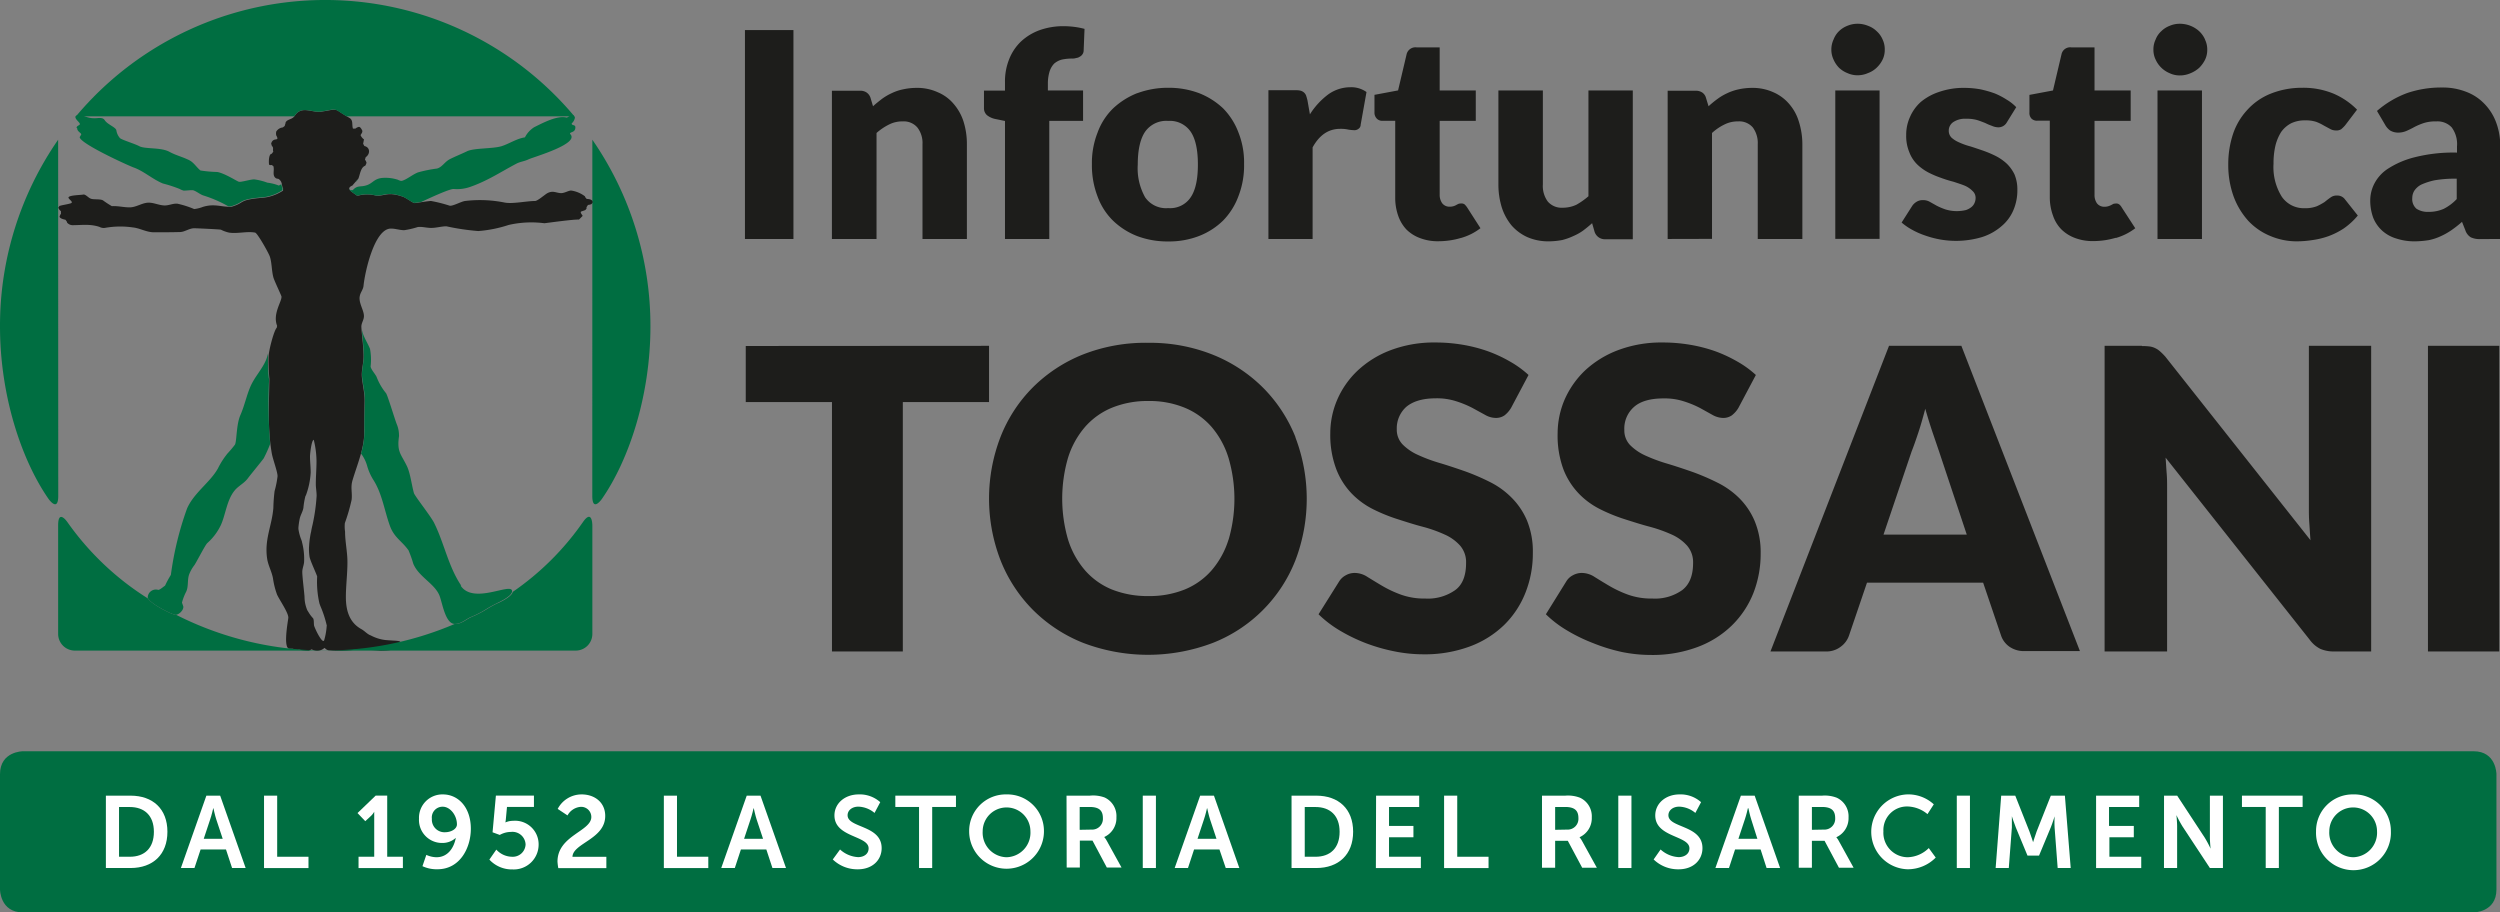 <svg xmlns="http://www.w3.org/2000/svg" viewBox="0 0 463.96 169.33"><rect x="0" y="0" width="463.96" height="169.33" fill="#808080" stroke="none"/><defs><style>.cls-1{fill:#1d1d1b;}.cls-2{fill:#006e41;}.cls-3{fill:#fff;}</style></defs><g id="Livello_2" data-name="Livello 2"><g id="Livello_1-2" data-name="Livello 1"><path class="cls-1" d="M448.46,38.74a2.36,2.36,0,0,1-.78-2,2.56,2.56,0,0,1,.37-1.33,3.38,3.38,0,0,1,1.28-1.14,12,12,0,0,1,2.54-.82,22.66,22.66,0,0,1,4.06-.29v3.78a8.69,8.69,0,0,1-2.44,1.83,6.88,6.88,0,0,1-2.78.55,3.82,3.82,0,0,1-2.25-.58M464,44.35V27.1a12.1,12.1,0,0,0-.75-4.36,9.79,9.79,0,0,0-2.15-3.44,9.08,9.08,0,0,0-3.39-2.25,11.91,11.91,0,0,0-4.5-.81,19.59,19.59,0,0,0-6.54,1.05,18.1,18.1,0,0,0-5.54,3.3l1.5,2.55a3.24,3.24,0,0,0,.93,1.07,2.87,2.87,0,0,0,1.45.4,3.87,3.87,0,0,0,1.65-.34,15.79,15.79,0,0,0,1.43-.71,12.31,12.31,0,0,1,1.68-.71,7.12,7.12,0,0,1,2.38-.32,3.61,3.61,0,0,1,2.83,1.09,5.19,5.19,0,0,1,1,3.55v1.15a29.21,29.21,0,0,0-7.84.86,16.4,16.4,0,0,0-4.94,2.11,7.26,7.26,0,0,0-2.58,2.83,6.85,6.85,0,0,0-.74,3,9.21,9.21,0,0,0,.56,3.31,6.53,6.53,0,0,0,1.69,2.41,6.83,6.83,0,0,0,2.6,1.43,10.92,10.92,0,0,0,3.43.52,17.86,17.86,0,0,0,2.57-.22,9.6,9.6,0,0,0,2.18-.71,12.21,12.21,0,0,0,2-1.12,19.87,19.87,0,0,0,2-1.57l.61,1.54a2.46,2.46,0,0,0,1,1.32,3.76,3.76,0,0,0,1.77.34Zm-26.57-24a13.7,13.7,0,0,0-4.43-3,14.64,14.64,0,0,0-5.7-1.06,15.61,15.61,0,0,0-5.94,1.11,11.73,11.73,0,0,0-4.3,3,12.3,12.3,0,0,0-2.64,4.45,17.71,17.71,0,0,0-.89,5.57,17.22,17.22,0,0,0,1,6.06A14,14,0,0,0,417.26,41a11.71,11.71,0,0,0,4.06,2.79,12.62,12.62,0,0,0,4.83,1,19.23,19.23,0,0,0,2.89-.22,15.23,15.23,0,0,0,3-.71,13.84,13.84,0,0,0,2.86-1.42A12.94,12.94,0,0,0,437.57,40l-2.38-3a1.74,1.74,0,0,0-1.48-.71,1.88,1.88,0,0,0-1.24.39c-.32.22-.68.5-1.06.81a11.07,11.07,0,0,1-1.43.78,5.92,5.92,0,0,1-2.28.37,4.94,4.94,0,0,1-4.24-2.14,10.34,10.34,0,0,1-1.53-6.1,14.45,14.45,0,0,1,.35-3.36,8.66,8.66,0,0,1,1.07-2.55,5.23,5.23,0,0,1,1.83-1.6,5.7,5.7,0,0,1,2.6-.55,6.16,6.16,0,0,1,2.06.27,9.1,9.1,0,0,1,1.43.69l1.11.6a2.16,2.16,0,0,0,1.11.31,1.64,1.64,0,0,0,1-.23,6.8,6.8,0,0,0,.72-.71ZM409.22,7.33a4.67,4.67,0,0,0-1.09-1.54,5.23,5.23,0,0,0-1.61-1,5.29,5.29,0,0,0-2-.38,4.69,4.69,0,0,0-1.86.38,4.5,4.5,0,0,0-1.56,1,4,4,0,0,0-1.05,1.54,4.21,4.21,0,0,0-.41,1.9,4.12,4.12,0,0,0,.41,1.83,4.94,4.94,0,0,0,2.61,2.53,4.39,4.39,0,0,0,1.86.41,4.94,4.94,0,0,0,2-.41,5.39,5.39,0,0,0,1.61-1,5.64,5.64,0,0,0,1.09-1.5,4.12,4.12,0,0,0,.41-1.83,4.21,4.21,0,0,0-.41-1.9m-8.82,37h8.25V16.79H400.4Zm-7.74-.19a10.85,10.85,0,0,0,3.61-1.81l-2.52-3.88a1.92,1.92,0,0,0-.46-.55.89.89,0,0,0-.6-.16,2.81,2.81,0,0,0-.45.05l-.43.23a3,3,0,0,1-.54.22,2.39,2.39,0,0,1-.75.1,1.68,1.68,0,0,1-1.36-.64,2.65,2.65,0,0,1-.45-1.57V22.43h6.71V16.79h-6.71v-8h-4.32A1.64,1.64,0,0,0,382.6,10L381,16.79l-4.37.82v3.22A1.55,1.55,0,0,0,377,22a1.44,1.44,0,0,0,1.08.4h2.33V36.69A9.74,9.74,0,0,0,381,40a6.69,6.69,0,0,0,1.54,2.55,7.11,7.11,0,0,0,2.51,1.6,9.21,9.21,0,0,0,3.5.59,14.54,14.54,0,0,0,4.1-.61M374.18,19.89a8.33,8.33,0,0,0-1.79-1.41,13.9,13.9,0,0,0-2.21-1.15,20.19,20.19,0,0,0-2.63-.75,16.85,16.85,0,0,0-2.88-.27,13.87,13.87,0,0,0-4.78.74,10.38,10.38,0,0,0-3.43,1.88,8,8,0,0,0-2,2.79,7.87,7.87,0,0,0-.7,3.33,7.76,7.76,0,0,0,.58,3.2,6.27,6.27,0,0,0,1.46,2.26A9,9,0,0,0,357.86,32a17.26,17.26,0,0,0,2.34,1,23.16,23.16,0,0,0,2.34.73c.78.26,1.48.48,2.07.72a4.59,4.59,0,0,1,1.47,1,1.69,1.69,0,0,1,.56,1.31,2.26,2.26,0,0,1-.19.89,1.94,1.94,0,0,1-.6.79,3.35,3.35,0,0,1-1,.54,7.48,7.48,0,0,1-1.63.2,7.11,7.11,0,0,1-2.25-.34,12.36,12.36,0,0,1-1.56-.67l-1.23-.69a2.46,2.46,0,0,0-1.31-.34,2.1,2.1,0,0,0-1.23.34,2.47,2.47,0,0,0-.82.82l-1.91,3a11.37,11.37,0,0,0,1.91,1.32,14.29,14.29,0,0,0,2.44,1.08,17.91,17.91,0,0,0,2.73.73,16.9,16.9,0,0,0,7.8-.42,10.24,10.24,0,0,0,3.62-2,7.85,7.85,0,0,0,2.24-3,9.32,9.32,0,0,0,.74-3.77,7.17,7.17,0,0,0-.54-2.89,7.05,7.05,0,0,0-1.45-2,9.07,9.07,0,0,0-2-1.39,20.49,20.49,0,0,0-2.36-1c-.82-.28-1.58-.54-2.33-.78a12.51,12.51,0,0,1-2.05-.72,5.21,5.21,0,0,1-1.45-.88,1.76,1.76,0,0,1-.55-1.29,1.9,1.9,0,0,1,.85-1.64,3.93,3.93,0,0,1,2.38-.61,7,7,0,0,1,2,.23c.57.17,1.06.38,1.52.55a10,10,0,0,0,1.27.54,3,3,0,0,0,1.17.27,1.79,1.79,0,0,0,1.58-.91ZM349.38,7.33a4.3,4.3,0,0,0-1.1-1.54,4.43,4.43,0,0,0-1.61-1,5,5,0,0,0-1.95-.38,4.82,4.82,0,0,0-1.88.38,4.69,4.69,0,0,0-1.56,1,4.3,4.3,0,0,0-1,1.54,4.34,4.34,0,0,0-.41,1.9,4.26,4.26,0,0,0,.41,1.83,5.09,5.09,0,0,0,1,1.5,4.82,4.82,0,0,0,1.56,1,4.51,4.51,0,0,0,1.88.41,4.67,4.67,0,0,0,1.95-.41,4.54,4.54,0,0,0,1.61-1,5.09,5.09,0,0,0,1.1-1.5,4.11,4.11,0,0,0,.4-1.83,4.2,4.2,0,0,0-.4-1.9m-8.78,37h8.22V16.79H340.6Zm-22.88,0V24.68A9.49,9.49,0,0,1,320,23.12a5.42,5.42,0,0,1,2.57-.59,3.31,3.31,0,0,1,2.73,1.13,4.86,4.86,0,0,1,.91,3.13V44.35h8.28V26.79a14,14,0,0,0-.64-4.19,8.88,8.88,0,0,0-1.8-3.3,8.1,8.1,0,0,0-2.92-2.17,9.33,9.33,0,0,0-4-.82,11.75,11.75,0,0,0-2.47.27,9.61,9.61,0,0,0-2.1.71,10.1,10.1,0,0,0-1.82,1.07,18.5,18.5,0,0,0-1.66,1.36l-.48-1.57a1.73,1.73,0,0,0-.72-1,2.21,2.21,0,0,0-1.29-.31h-5.1V44.35ZM278.08,16.79V34.23a14.33,14.33,0,0,0,.62,4.24,10.15,10.15,0,0,0,1.8,3.34A8.6,8.6,0,0,0,283.44,44a9.71,9.71,0,0,0,4,.79,14.25,14.25,0,0,0,2.46-.24A11,11,0,0,0,292,43.8a9.31,9.31,0,0,0,1.79-1c.58-.44,1.13-.88,1.68-1.38l.46,1.6a2,2,0,0,0,2,1.38h5.09V16.79h-8.23V36.42A13.36,13.36,0,0,1,292.55,38a6,6,0,0,1-2.56.55,3.38,3.38,0,0,1-2.74-1.14,4.85,4.85,0,0,1-.92-3.17V16.79Zm-6.93,27.37a10.62,10.62,0,0,0,3.6-1.81l-2.49-3.88a3.29,3.29,0,0,0-.47-.55,1,1,0,0,0-.61-.16,2.56,2.56,0,0,0-.45.05,4,4,0,0,0-.46.23,2.44,2.44,0,0,1-.51.22,2.48,2.48,0,0,1-.75.1,1.68,1.68,0,0,1-1.36-.64,2.66,2.66,0,0,1-.47-1.57V22.43h6.7V16.79h-6.7v-8h-4.3A1.69,1.69,0,0,0,261.06,10l-1.6,6.78-4.38.82v3.22a1.59,1.59,0,0,0,.44,1.2,1.4,1.4,0,0,0,1.09.4h2.32V36.69a10,10,0,0,0,.55,3.34A7.11,7.11,0,0,0,261,42.58a7,7,0,0,0,2.52,1.6,9.15,9.15,0,0,0,3.47.59,14.58,14.58,0,0,0,4.13-.61m-27.52.19v-17c1.25-2.27,2.93-3.44,5.11-3.44a6.55,6.55,0,0,1,1.56.15,9,9,0,0,0,1,.1,1.21,1.21,0,0,0,.84-.25.93.93,0,0,0,.41-.78l1.08-6.05a4.85,4.85,0,0,0-3-.89,7.08,7.08,0,0,0-4.1,1.33,13.73,13.73,0,0,0-3.4,3.7l-.45-2.57c-.08-.34-.17-.65-.25-.89a1.45,1.45,0,0,0-.42-.61,1.66,1.66,0,0,0-.69-.34,4.5,4.5,0,0,0-1-.07H235.4V44.35Zm-31.08-7.73a11,11,0,0,1-1.37-6.08c0-2.73.47-4.78,1.37-6.1a4.8,4.8,0,0,1,4.28-2,4.67,4.67,0,0,1,4.17,2c.9,1.32,1.34,3.37,1.34,6.1s-.44,4.76-1.34,6.08a4.57,4.57,0,0,1-4.17,2,4.7,4.7,0,0,1-4.28-2m-1.48-19.33a14.13,14.13,0,0,0-4.47,2.83,12,12,0,0,0-2.88,4.49,15.37,15.37,0,0,0-1.05,5.85,16.06,16.06,0,0,0,1.05,6,12,12,0,0,0,2.88,4.5,13.51,13.51,0,0,0,4.47,2.85,15.93,15.93,0,0,0,5.76,1,15.51,15.51,0,0,0,5.69-1A13.21,13.21,0,0,0,227,40.92a12.83,12.83,0,0,0,2.83-4.5,15.67,15.67,0,0,0,1.05-6,15,15,0,0,0-1.05-5.85A12.79,12.79,0,0,0,227,20.12a13.8,13.8,0,0,0-4.47-2.83,15.94,15.94,0,0,0-5.69-1,16.37,16.37,0,0,0-5.76,1M194.73,44.35V22.43H201V16.79h-6.53V15.53a7.62,7.62,0,0,1,.32-2.28,3.78,3.78,0,0,1,.84-1.44,3.62,3.62,0,0,1,1.43-.75,8.83,8.83,0,0,1,2-.19,2.35,2.35,0,0,0,.68-.11,1.44,1.44,0,0,0,.67-.25,1.33,1.33,0,0,0,.48-.44,1.22,1.22,0,0,0,.22-.71l.16-4A14.06,14.06,0,0,0,199.47,5a16.3,16.3,0,0,0-1.89-.14,13.16,13.16,0,0,0-4.65.74,10.18,10.18,0,0,0-3.47,2.12A9.2,9.2,0,0,0,187.28,11a11,11,0,0,0-.77,4.28v1.53h-3.9v3.26a1.67,1.67,0,0,0,.59,1.33,3.65,3.65,0,0,0,1.5.68l1.81.37V44.35Zm-32.06,0V24.68a10.27,10.27,0,0,1,2.3-1.56,5.38,5.38,0,0,1,2.58-.59,3.31,3.31,0,0,1,2.7,1.13,4.7,4.7,0,0,1,.95,3.13V44.35h8.24V26.79a14,14,0,0,0-.61-4.19A9.34,9.34,0,0,0,177,19.3a7.76,7.76,0,0,0-2.94-2.17,9.18,9.18,0,0,0-4-.82,11.65,11.65,0,0,0-2.46.27,9,9,0,0,0-2.11.71,10.1,10.1,0,0,0-1.82,1.07c-.57.44-1.12.87-1.65,1.36l-.47-1.57a1.9,1.9,0,0,0-.75-1,2.11,2.11,0,0,0-1.26-.31h-5.15V44.35ZM147.25,5.58h-9V44.35h9Z"/><path class="cls-2" d="M4.26,139.42S0,139.42,0,143.68v21.39s0,4.26,4.26,4.26H459.05s4.25,0,4.25-4.26V143.68s0-4.26-4.25-4.26Z"/><path class="cls-1" d="M463.83,64.18H450.59V120.9h13.24Zm-66.32,0h-6.93V120.9h11.6V90.5c0-.84,0-1.73-.08-2.67s-.12-1.91-.2-2.9l26.74,33.79a5.52,5.52,0,0,0,2,1.71,6.31,6.31,0,0,0,2.57.47h6.84V64.18H428.49v30c0,.9,0,1.87.08,2.9s.12,2.07.22,3.17L401.86,66.2a11.72,11.72,0,0,0-1-1,3.58,3.58,0,0,0-.91-.6,3.32,3.32,0,0,0-1-.3,11.6,11.6,0,0,0-1.44-.08M354.77,83.77c.4-1,.8-2.16,1.25-3.51s.86-2.82,1.28-4.4c.44,1.55.89,3,1.34,4.34l1.19,3.49L365,99.21H349.55ZM364,64.18H350.57l-22,56.72h10.27a4.33,4.33,0,0,0,2.77-.88,4.29,4.29,0,0,0,1.51-2l3.36-9.88h21.56l3.35,9.88a4.13,4.13,0,0,0,1.53,2,4.69,4.69,0,0,0,2.83.81H386Zm-38.14,5.41a18.48,18.48,0,0,0-3.45-2.5,26,26,0,0,0-4.13-1.92,28.13,28.13,0,0,0-4.7-1.2,30.37,30.37,0,0,0-5.08-.41A22.72,22.72,0,0,0,300.24,65a18.61,18.61,0,0,0-6.12,3.79,16.79,16.79,0,0,0-3.77,5.41,16,16,0,0,0-1.28,6.24,18.06,18.06,0,0,0,1.08,6.67A13.58,13.58,0,0,0,293,91.6a14.49,14.49,0,0,0,4,2.92,31.35,31.35,0,0,0,4.63,1.87c1.59.51,3.13,1,4.63,1.39a26.54,26.54,0,0,1,4,1.43,8.43,8.43,0,0,1,2.86,2.08,4.69,4.69,0,0,1,1.09,3.21q0,3.44-2,5a8.72,8.72,0,0,1-5.56,1.58,12.82,12.82,0,0,1-4.6-.75,21.61,21.61,0,0,1-3.44-1.63c-1-.59-1.9-1.14-2.68-1.63a4.4,4.4,0,0,0-2.35-.74,3.39,3.39,0,0,0-1.68.43,3.06,3.06,0,0,0-1.21,1.12L286.89,114a20.52,20.52,0,0,0,3.93,3,30.87,30.87,0,0,0,4.83,2.35A32.69,32.69,0,0,0,301,121a27,27,0,0,0,5.39.55,23.84,23.84,0,0,0,8.61-1.46,18.18,18.18,0,0,0,6.39-4,17.37,17.37,0,0,0,4-6,19.93,19.93,0,0,0,1.36-7.36,15.07,15.07,0,0,0-1.1-6,13.27,13.27,0,0,0-2.85-4.26,15.4,15.4,0,0,0-4.05-2.89,42.82,42.82,0,0,0-4.65-2c-1.58-.55-3.14-1.07-4.64-1.52a30.31,30.31,0,0,1-4.06-1.5,9.57,9.57,0,0,1-2.86-1.94,3.92,3.92,0,0,1-1.09-2.84,5.34,5.34,0,0,1,1.81-4.27q1.8-1.58,5.51-1.57a11.48,11.48,0,0,1,3.81.57,18.3,18.3,0,0,1,3,1.25L317.81,77a4.15,4.15,0,0,0,1.93.56,2.75,2.75,0,0,0,1.65-.47,4.89,4.89,0,0,0,1.23-1.39Zm-42.19,0a18.48,18.48,0,0,0-3.45-2.5,25.32,25.32,0,0,0-4.14-1.92,27.76,27.76,0,0,0-4.69-1.2,30.32,30.32,0,0,0-5.09-.41A22.7,22.7,0,0,0,258.05,65a18.46,18.46,0,0,0-6.11,3.79,16.36,16.36,0,0,0-3.78,5.41,15.84,15.84,0,0,0-1.28,6.24A17.84,17.84,0,0,0,248,87.09a13.56,13.56,0,0,0,2.86,4.51,14.59,14.59,0,0,0,4,2.92,31.47,31.47,0,0,0,4.64,1.87c1.58.51,3.12,1,4.63,1.39a25.65,25.65,0,0,1,4,1.43,8.38,8.38,0,0,1,2.87,2.08,4.69,4.69,0,0,1,1.08,3.21c0,2.29-.64,4-2,5a8.77,8.77,0,0,1-5.57,1.58,12.73,12.73,0,0,1-4.59-.75,20.93,20.93,0,0,1-3.45-1.63c-1-.59-1.89-1.14-2.69-1.63a4.32,4.32,0,0,0-2.35-.74,3.33,3.33,0,0,0-1.67.43,3.23,3.23,0,0,0-1.22,1.12L244.7,114a21.08,21.08,0,0,0,3.92,3,31.76,31.76,0,0,0,4.83,2.35,33.1,33.1,0,0,0,5.32,1.53,27.14,27.14,0,0,0,5.38.55,24,24,0,0,0,8.63-1.46,18.22,18.22,0,0,0,6.38-4,17.2,17.2,0,0,0,3.95-6,19.73,19.73,0,0,0,1.36-7.36,15.08,15.08,0,0,0-1.08-6,13.31,13.31,0,0,0-2.87-4.26,15.08,15.08,0,0,0-4-2.89,41.21,41.21,0,0,0-4.65-2c-1.58-.55-3.13-1.07-4.64-1.52a29.64,29.64,0,0,1-4.05-1.5,9.44,9.44,0,0,1-2.86-1.94,3.93,3.93,0,0,1-1.1-2.84A5.35,5.35,0,0,1,261,75.49c1.21-1,3-1.57,5.5-1.57a11.58,11.58,0,0,1,3.82.57,18.68,18.68,0,0,1,3,1.25L275.62,77a4.12,4.12,0,0,0,1.93.56,2.81,2.81,0,0,0,1.66-.47,5,5,0,0,0,1.22-1.39ZM228,100.13a16,16,0,0,1-3.13,5.7,13.29,13.29,0,0,1-5,3.57,17.52,17.52,0,0,1-6.73,1.22,17.87,17.87,0,0,1-6.79-1.22,13.32,13.32,0,0,1-5-3.57,16,16,0,0,1-3.14-5.7,27.21,27.21,0,0,1,0-15.18,16.1,16.1,0,0,1,3.14-5.7,13.46,13.46,0,0,1,5-3.58,17.49,17.49,0,0,1,6.79-1.25,17.15,17.15,0,0,1,6.73,1.25,13.42,13.42,0,0,1,5,3.58A16.09,16.09,0,0,1,228,85a27,27,0,0,1,0,15.18m12.44-19a27.31,27.31,0,0,0-6-9.19,27.82,27.82,0,0,0-9.28-6.13,31.35,31.35,0,0,0-12-2.24A31.7,31.7,0,0,0,201,65.78a27.7,27.7,0,0,0-9.32,6.11,26.93,26.93,0,0,0-6,9.2,31.79,31.79,0,0,0,0,22.88,27.22,27.22,0,0,0,6,9.2A27.6,27.6,0,0,0,201,119.3a33.84,33.84,0,0,0,24.11,0A27.09,27.09,0,0,0,240.4,104a32,32,0,0,0,0-22.85m-102-16.94V74.62h16V120.9h13.15V74.62h16V64.18Z"/><path class="cls-3" d="M19.65,147.66h4.57c4.15,0,6.85,2.46,6.85,6.7s-2.7,6.73-6.85,6.73H19.65ZM24.09,159c2.73,0,4.47-1.6,4.47-4.63s-1.78-4.6-4.47-4.6h-2V159Z"/><path class="cls-3" d="M41.94,157.65H37.23l-1.14,3.44H33.57l4.73-13.43h2.56l4.73,13.43H43.07ZM39.57,150s-.3,1.32-.57,2.08l-1.19,3.59h3.52l-1.19-3.59c-.25-.76-.53-2.08-.53-2.08Z"/><path class="cls-3" d="M49,147.66h2.44V159h5.81v2.1H49Z"/><path class="cls-3" d="M66.54,159h2.91v-7.45c0-.45,0-.91,0-.91h0a3.16,3.16,0,0,1-.58.76l-1.08,1-1.44-1.51,3.37-3.24h2.14V159h2.91v2.1H66.54Z"/><path class="cls-3" d="M78.4,160.75l.72-2.1a4.61,4.61,0,0,0,1.88.44c2.12,0,3.25-1.76,3.59-3.6h0a3.65,3.65,0,0,1-2.53.95,4.27,4.27,0,0,1-4.3-4.5,4.34,4.34,0,0,1,4.43-4.51c2.8,0,5.19,2.33,5.19,6.38,0,3.52-2,7.51-6.19,7.51A6.21,6.21,0,0,1,78.4,160.75ZM84.8,153c0-1.69-1.25-3.29-2.65-3.29a2,2,0,0,0-2,2.25,2.34,2.34,0,0,0,2.48,2.49C83.82,154.43,84.8,153.79,84.8,153Z"/><path class="cls-3" d="M92.11,157.67A4,4,0,0,0,95,159a2.38,2.38,0,0,0,2.54-2.29,2.44,2.44,0,0,0-2.71-2.32,4.28,4.28,0,0,0-2.08.56l-1.34-.49.62-6.81h7.06v2.1h-5L93.88,152a5.22,5.22,0,0,1-.09.63h0a3.63,3.63,0,0,1,1.44-.3,4.37,4.37,0,0,1,4.73,4.4,4.61,4.61,0,0,1-4.85,4.62,5.66,5.66,0,0,1-4.29-1.82Z"/><path class="cls-3" d="M103.46,159.9c0-4.84,6.28-5.62,6.28-8.28a1.88,1.88,0,0,0-2-1.88,3.07,3.07,0,0,0-2.42,1.59l-1.82-1.21a5,5,0,0,1,4.45-2.69c2.36,0,4.37,1.44,4.37,4,0,4.31-6,5.05-6.08,7.58h6.29v2.1h-8.92A10.53,10.53,0,0,1,103.46,159.9Z"/><path class="cls-3" d="M123.2,147.66h2.44V159h5.81v2.1H123.2Z"/><path class="cls-3" d="M142.22,157.65H137.5l-1.13,3.44h-2.52l4.73-13.43h2.56l4.73,13.43h-2.52ZM139.85,150s-.3,1.32-.57,2.08l-1.19,3.59h3.52l-1.19-3.59c-.25-.76-.53-2.08-.53-2.08Z"/><path class="cls-3" d="M155.9,157.65a5.39,5.39,0,0,0,3.35,1.42c1,0,1.95-.53,1.95-1.63,0-2.4-6.34-2-6.34-6.11,0-2.23,1.93-3.9,4.5-3.9a5.7,5.7,0,0,1,4,1.44l-1.06,2a4.89,4.89,0,0,0-3-1.17c-1.13,0-2,.66-2,1.6,0,2.39,6.32,1.8,6.32,6.1,0,2.13-1.63,3.93-4.43,3.93a6.53,6.53,0,0,1-4.64-1.83Z"/><path class="cls-3" d="M170.56,149.76h-4.4v-2.1h11.25v2.1H173v11.33h-2.44Z"/><path class="cls-3" d="M186.8,147.43a6.79,6.79,0,0,1,6.94,6.85,6.94,6.94,0,1,1-13.88,0A6.79,6.79,0,0,1,186.8,147.43Zm0,11.66a4.55,4.55,0,0,0,4.43-4.81,4.43,4.43,0,1,0-8.86,0A4.55,4.55,0,0,0,186.8,159.09Z"/><path class="cls-3" d="M197.93,147.66h4.33A6.18,6.18,0,0,1,205,148a3.79,3.79,0,0,1,2.19,3.67,3.86,3.86,0,0,1-2.27,3.67v0a3.42,3.42,0,0,1,.46.66l2.76,5h-2.73l-2.66-5h-2.35v5h-2.44Zm4.63,6.3a2,2,0,0,0,2.12-2.12c0-1.28-.55-2.08-2.46-2.08h-1.85V154Z"/><path class="cls-3" d="M212.08,147.66h2.44v13.43h-2.44Z"/><path class="cls-3" d="M226.31,157.65H221.6l-1.13,3.44H218l4.73-13.43h2.56L230,161.09h-2.52ZM224,150s-.3,1.32-.57,2.08l-1.19,3.59h3.52l-1.19-3.59c-.25-.76-.53-2.08-.53-2.08Z"/><path class="cls-3" d="M239.69,147.66h4.58c4.15,0,6.85,2.46,6.85,6.7s-2.7,6.73-6.85,6.73h-4.58ZM244.14,159c2.73,0,4.47-1.6,4.47-4.63s-1.78-4.6-4.47-4.6h-2V159Z"/><path class="cls-3" d="M255.38,147.66h8v2.1h-5.6v3.52h4.53v2.1h-4.53V159h5.91v2.1h-8.35Z"/><path class="cls-3" d="M268,147.66h2.44V159h5.81v2.1H268Z"/><path class="cls-3" d="M286.17,147.66h4.33a6.18,6.18,0,0,1,2.71.38,3.8,3.8,0,0,1,2.2,3.67,3.87,3.87,0,0,1-2.28,3.67v0a3.42,3.42,0,0,1,.46.66l2.76,5h-2.72l-2.67-5h-2.35v5h-2.44Zm4.64,6.3a2,2,0,0,0,2.12-2.12c0-1.28-.55-2.08-2.46-2.08h-1.86V154Z"/><path class="cls-3" d="M300.33,147.66h2.44v13.43h-2.44Z"/><path class="cls-3" d="M308.18,157.65a5.39,5.39,0,0,0,3.35,1.42c1,0,2-.53,2-1.63,0-2.4-6.34-2-6.34-6.11,0-2.23,1.93-3.9,4.5-3.9a5.7,5.7,0,0,1,4,1.44l-1.06,2a4.89,4.89,0,0,0-3-1.17c-1.13,0-2,.66-2,1.6,0,2.39,6.32,1.8,6.32,6.1,0,2.13-1.63,3.93-4.43,3.93a6.49,6.49,0,0,1-4.63-1.83Z"/><path class="cls-3" d="M326.74,157.65H322l-1.13,3.44h-2.52l4.73-13.43h2.56l4.72,13.43h-2.51ZM324.38,150s-.3,1.32-.57,2.08l-1.19,3.59h3.52L325,152.07c-.25-.76-.53-2.08-.53-2.08Z"/><path class="cls-3" d="M333.82,147.66h4.34a6.16,6.16,0,0,1,2.7.38,3.8,3.8,0,0,1,2.2,3.67,3.88,3.88,0,0,1-2.27,3.67v0a3.8,3.8,0,0,1,.45.66l2.76,5h-2.72l-2.67-5h-2.35v5h-2.44Zm4.64,6.3a2,2,0,0,0,2.12-2.12c0-1.28-.55-2.08-2.46-2.08h-1.86V154Z"/><path class="cls-3" d="M353.88,147.43a7,7,0,0,1,5,1.84l-1.17,1.82a6,6,0,0,0-3.68-1.42,4.38,4.38,0,0,0-4.5,4.61,4.54,4.54,0,0,0,4.52,4.81,5.79,5.79,0,0,0,3.9-1.7l1.29,1.76a7.25,7.25,0,0,1-5.28,2.17,6.95,6.95,0,0,1,0-13.89Z"/><path class="cls-3" d="M363.15,147.66h2.44v13.43h-2.44Z"/><path class="cls-3" d="M371.39,147.66H374l2.63,6.64c.3.8.68,2,.68,2h0s.36-1.17.66-2l2.63-6.64h2.61l1.08,13.43h-2.42l-.57-7.51c-.06-.89,0-2.08,0-2.08h0s-.4,1.31-.72,2.08l-2.17,5.21h-2.14l-2.16-5.21c-.32-.77-.74-2.1-.74-2.1h0s0,1.21,0,2.1l-.57,7.51h-2.44Z"/><path class="cls-3" d="M389,147.66h8v2.1h-5.6v3.52H396v2.1h-4.53V159h5.91v2.1H389Z"/><path class="cls-3" d="M401.61,147.66h2.44l5.09,7.76a19.4,19.4,0,0,1,1.11,2.08h0s-.13-1.29-.13-2.08v-7.76h2.42v13.43h-2.42l-5.09-7.73a21.13,21.13,0,0,1-1.12-2.09h0s.13,1.29.13,2.09v7.73h-2.44Z"/><path class="cls-3" d="M420.48,149.76h-4.41v-2.1h11.26v2.1h-4.41v11.33h-2.44Z"/><path class="cls-3" d="M436.71,147.43a6.79,6.79,0,0,1,7,6.85,6.95,6.95,0,1,1-13.89,0A6.79,6.79,0,0,1,436.71,147.43Zm0,11.66a4.55,4.55,0,0,0,4.43-4.81,4.43,4.43,0,1,0-8.86,0A4.55,4.55,0,0,0,436.71,159.09Z"/><path class="cls-2" d="M10.79,25.93A60.58,60.58,0,0,0,0,60.58c0,12.86,4,24.8,9,32,0,0,1.81,2.59,1.81-.56Z"/><path class="cls-2" d="M109.93,25.93a60.72,60.72,0,0,1,10.78,34.65c0,12.86-4,24.8-9,32,0,0-1.79,2.59-1.79-.56Z"/><path class="cls-1" d="M60.63,116.18a12.38,12.38,0,0,1-.46,2.61c-.22.76-1.36-1.28-1.86-2.61-.11-.33,0-1.11-.2-1.43a6.19,6.19,0,0,1-.85-1.13v0l-.23-.37c-.09-.21-.17-.44-.23-.63a6.29,6.29,0,0,1-.28-1.69c0-.64-.42-3.78-.42-4.78,0-.72.34-1.33.34-2a12.16,12.16,0,0,0-.4-3.57c0-.13-.07-.24-.09-.33a8.77,8.77,0,0,1-.57-2.1v-.19a12.93,12.93,0,0,1,.26-1.78c.17-.68.56-1.26.67-1.94A13.31,13.31,0,0,1,56.7,92s.06,0,.07-.07a14.41,14.41,0,0,0,.89-4.24c0-1-.13-2-.13-3,0-.4.28-3.06.7-3.06a17.3,17.3,0,0,1,.51,3.93c0,1.42-.13,2.85-.13,4.28,0,.7.15,1.45.15,2.19v0A34.23,34.23,0,0,1,58,97.4c-.08.32-.14.61-.18.8s-.06.35-.08.46a8.21,8.21,0,0,0-.17.84,15.86,15.86,0,0,0-.21,1.85,9,9,0,0,0,.09,2c.15.8,1.41,3.43,1.41,3.66a17.79,17.79,0,0,0,.43,5c.06.15.11.32.17.47v0a20.57,20.57,0,0,1,1.19,3.64M110,37.56c0-.55-.68-.62-1.12-.64l-.3-.36v-.11A5.61,5.61,0,0,0,106,35.36c-.5,0-1.17.46-1.83.48-.94,0-1.5-.55-2.57,0-.48.26-1.79,1.43-2.28,1.46-1.61,0-4.17.58-5.67.29a23.24,23.24,0,0,0-7.35-.29c-.73.1-2.29,1-2.86.87A26.57,26.57,0,0,0,80,37.3c-.57,0-2.91.41-3.07.39-.41-.07-1.55-1-2.21-1.2-2.89-1-3.41,0-5-.2a6.19,6.19,0,0,0-3.17,0l-.33,0c-.78-.65-2.24-1.25-.8-1.87.17-.25,1-1.14,1.08-1.26.31-.71.42-2.11,1.28-2.4a2.19,2.19,0,0,0,.24-.55,1.44,1.44,0,0,0-.29-.58l.14-.46c.87-.58.85-1.84-.25-2.07l-.23-.42.16-.81a1.78,1.78,0,0,1-.63-.78c.11-.29.33-.39.33-.81-.1-.22-.33-.71-.63-.74a1.47,1.47,0,0,0-.66.33l-.45,0,0,0c-.26-.66.11-1.56-.68-2-3.35-1.94-1.63-1.67-5.42-1.11H59c-1.63-.11-3.19-1-4.32.75-.45.69-1.28.56-1.67,1.18,0,.26-.15.46-.16.68l-.36.28a1.63,1.63,0,0,0-1.23.78,1.72,1.72,0,0,0,0,.68c.73,1.33-.54.17-.94,1.54l.14.44.12.12c.2.33,0,.59.14.94l-.31.4c-.57,0-.55,1.68-.47,2,.15.13.3.09.47.07l.31.19c.29.78-.31,1.78.54,2.3l.45.1c.8.6.5,1.26.82,1.72l0,.44a8.2,8.2,0,0,1-4.23,1.37c-4,.39-2.82.84-5.15,1.58l-.26.07c-2,0-3.13-.63-5.22,0a6.83,6.83,0,0,1-1.63.41,17.24,17.24,0,0,0-3.13-1c-.83-.06-1.54.33-2.32.33-1,0-2-.52-3-.52-1.16,0-2.27.84-3.43.87s-2.21-.29-3.4-.22a18.48,18.48,0,0,1-1.64-1.07c-.5-.29-1.64-.13-2.18-.29s-.84-.68-1.38-.81c-.53.13-2.73.1-2.86.56.05.41,1.14.89.34,1.11s-1.35.26-2,.46l-.22.3a1.32,1.32,0,0,0,.49.67l0,.52c-.08,0-.19.33-.23.39-.17.42.85.65,1.07.68l.29.41,0,.11a1.36,1.36,0,0,0,1,.49c1.72,0,3.23-.26,5,.31a1.71,1.71,0,0,0,1,.2,16.1,16.1,0,0,1,5.23-.09c1.3.13,2.5.9,3.92.9s3.37,0,4.92-.05c.86-.07,1.58-.67,2.5-.7.44,0,4.8.2,5,.27a6.15,6.15,0,0,0,1.51.54c1.55.24,3.35-.29,4.83,0,.44.1,2.52,3.8,2.73,4.45.39,1.19.32,2.68.67,3.91.18.62,1.49,3.36,1.49,3.5.09.91-1.69,3.21-.81,5.44l-.08.38c-.42.33-1.34,3.58-1.5,5.15a34,34,0,0,0,.15,4.28c-.07,4.6-.36,9.29.44,13.85.19,1.11,1.07,3.4,1.07,4.25a17.61,17.61,0,0,1-.55,2.75,30.71,30.71,0,0,0-.23,3.17c-.28,3.34-1.69,5.8-1.15,9.4.19,1.25.86,2.39,1.08,3.63a14.9,14.9,0,0,0,.75,3c.44,1,2.1,3.33,2.1,4.29,0,.35-1.13,6.06.34,5.77l.51,0a1.78,1.78,0,0,0,1.15.17,8.37,8.37,0,0,0,1.81.19l.53-.25a2,2,0,0,0,2.34-.24c.09-.07.3.34.77.43a22.9,22.9,0,0,0,4.75-.09,42.13,42.13,0,0,1,4.89.15c3.54,0,3.54-.87,3.7-1.39s-.54-.39-2.77-.58a7.66,7.66,0,0,1-2.71-.85c-.68-.23-1.14-.85-1.79-1.19-2.21-1.24-2.84-3.47-2.84-5.93,0-2.13.29-4.3.29-6.48,0-1.9-.44-3.82-.44-5.66A6.45,6.45,0,0,1,64,97.07a33.18,33.18,0,0,0,1.25-4.3c.17-1.34-.25-2.34.2-3.73.85-2.85,2.24-6.05,2.14-9.06,0-1.92.05-3.83.07-5.73,0-1.49-.41-3-.52-4.45-.05-1.21.33-2.42.33-3.62,0-1.87-.31-3.69-.41-5.53,0-.75.48-1.24.48-2,0-1.11-1.06-2.5-.76-3.76.13-.64.6-1.15.68-1.8.23-2.47,2-10.67,5.09-10.67.83,0,1.65.3,2.46.3a15.44,15.44,0,0,0,2.5-.58c.85-.13,1.85.22,2.73.15.7,0,2.07-.35,2.66-.28a43.79,43.79,0,0,0,5.86.87,23.74,23.74,0,0,0,5.63-1.13,18.87,18.87,0,0,1,6.64-.32c.11,0,5.4-.75,6.42-.68l.69-.69c-.71-1-.29-.7.5-1.09l.21-.26,0-.26.27-.42a1.79,1.79,0,0,0,.67-.17Z"/><path class="cls-2" d="M54.68,21.49c1.13-1.72,2.69-.86,4.32-.75h.31c3.61-.54,2.23-.8,5,.85H106.6a60.33,60.33,0,0,0-92.5,0H54.59l.09-.1"/><path class="cls-2" d="M66,33.65l.15,0a1.6,1.6,0,0,0,.27-.43c0,.06-.22.26-.42.48"/><path class="cls-2" d="M65.49,35.29l-.42,0a1.2,1.2,0,0,1-.28-.2c.15.38.89.77,1.38,1.18l.33,0a6.08,6.08,0,0,1,3.17,0c1.61.15,2.13-.82,5,.19.65.22,1.79,1.13,2.21,1.2.07,0,.65-.08,1.3-.18,1.41-.66,5.16-2.41,6-2.41a7.28,7.28,0,0,0,3.18-.42c3.22-1.14,5.57-2.75,8.54-4.31.7-.35,1.49-.42,2.21-.78,1-.46,9.67-2.91,7.67-4.72,0-.43,1-.17,1-1.21,0-.57-.7-.26-.68-.73a1.86,1.86,0,0,0,.6-1.08l-.12-.26c-.52-.54-1.22.32-1.43.26-1.75-.44-4.41,1-6,1.78a4.8,4.8,0,0,0-1.73,1.89c-1.5.22-2.87,1.16-4.3,1.63-1.72.53-5.27.31-6.54,1-1,.48-2.09.91-3.08,1.41S82.1,31,81.1,31.28a24.94,24.94,0,0,0-3.52.71c-1,.39-2,1.26-2.92,1.55-.29.1-.61-.09-.85-.19A7.38,7.38,0,0,0,71.42,33c-2,0-2.11,1-3.44,1.4-1.08.35-1.66-.06-2.49.87"/><path class="cls-2" d="M14.32,23.77c0,.67.76.88.76,1.19l-.29.48c0,1.15,8.57,5.08,9.93,5.61,1.94.67,3.56,2.2,5.5,3a25.73,25.73,0,0,1,3.08,1,3.45,3.45,0,0,0,.81.33c.46,0,1.4-.13,1.74-.07.71.23,1.32.82,2,1a23.5,23.5,0,0,1,4.56,2l.37,0,.26-.07c2.33-.74,1.19-1.19,5.15-1.58a8.11,8.11,0,0,0,4.23-1.37l0-.44a1.64,1.64,0,0,1-.2-.67l-.47.26a8.42,8.42,0,0,0-2.13-.54,11.18,11.18,0,0,0-2.43-.61c-.75,0-2.46.55-2.85.44-.22,0-2.55-1.54-4-1.81a24.85,24.85,0,0,1-3.14-.28c-.76-.62-1.25-1.52-2.14-1.94-1.21-.6-2.46-.88-3.68-1.56-1.6-.82-4.43-.45-5.51-1-.79-.44-3.19-1.15-3.61-1.51a2.86,2.86,0,0,1-.67-1.46c-.12-.57-1.64-1.06-2.16-1.87-.3-.46-.86-.42-1.31-.39-1.86.2-2.47-.54-3.37-.58-.23,0-.76.09-.76.38,0,.49.83,1,.83,1.3s-.61.26-.61.75"/><path class="cls-2" d="M85.59,108.67c-2.37-3.51-3.15-7.84-5-11.58-.58-1.22-3.6-5-3.77-5.58-.43-1.5-.67-3.74-1.33-5.06-1.09-2.24-1.85-2.56-1.44-5.5a5.5,5.5,0,0,0-.41-2.21c-.4-1-1.72-5.44-2-5.77A10.86,10.86,0,0,1,69.91,70c-.19-.5-1.09-1.45-1.13-2a10.94,10.94,0,0,0-.11-3.25c-.47-1.19-1.41-2.48-1.54-3.82.12,1.72.38,3.43.38,5.18,0,1.2-.38,2.41-.33,3.62.11,1.49.55,3,.52,4.45,0,1.9-.12,3.81-.07,5.73A14.41,14.41,0,0,1,67,84.19l.15.19a6.8,6.8,0,0,1,1,2.13,10,10,0,0,0,1.19,2.63c1.59,2.55,2,5.6,3,8.39.8,2.25,2.22,2.84,3.48,4.61a22.77,22.77,0,0,1,.88,2.48c1,2.42,3.93,3.66,4.85,5.88.53,1.3,1.08,5.29,2.85,5.29,1.2,0,2-.86,3-1.29a18,18,0,0,0,2.63-1.33,21.62,21.62,0,0,1,2-1.13c.46-.24,3.06-1.38,3-2.35-.09-1.67-7.17,2.59-9.54-1"/><path class="cls-2" d="M49.89,70.23A34,34,0,0,1,49.74,66c0-.12,0-.25,0-.39a9.05,9.05,0,0,1-.29,1c-.73,1.87-2.22,3.33-3,5.19-.72,1.7-1.07,3.48-1.84,5.24s-.66,4.75-1,5.47a20.36,20.36,0,0,1-1.39,1.65,14.75,14.75,0,0,0-1.78,2.78C39,89.53,36,91.43,34.71,94.38a59.23,59.23,0,0,0-3,12.31,18.76,18.76,0,0,0-1.08,2c-.26.16-1,.82-1.27.78a1.52,1.52,0,0,0-1.94,1.29c-.22.95,4.51,3.34,5.16,3.34s1.57-.93,1.43-1.58l-.24-.68a9.7,9.7,0,0,1,.71-1.89c.56-1,.24-2.26.62-3.34a6.91,6.91,0,0,1,1-1.76c.48-.75,2-3.73,2.37-4.06A10.48,10.48,0,0,0,41,97.42c.89-2,1.1-4.65,2.56-6.41.66-.81,1.74-1.32,2.38-2.17s2.63-3.26,3-3.78a25,25,0,0,0,1.2-2.68,91.26,91.26,0,0,1-.19-12.15"/><path class="cls-2" d="M108.15,96.94a51.12,51.12,0,0,1-13,12.91c-.17.93-2.52,2-3,2.19a21.62,21.62,0,0,0-2,1.13,19.09,19.09,0,0,1-2.63,1.33c-1,.43-1.81,1.29-3,1.29H84.4a61.11,61.11,0,0,1-51.73-1.7l-.12,0c-.57,0-4.38-1.89-5.06-3A52.17,52.17,0,0,1,12.54,96.94s-1.75-2.6-1.75.56v20.07a3.1,3.1,0,0,0,3.14,3.17h92.85a3.09,3.09,0,0,0,3.15-3.17V97.5s0-3.16-1.78-.56"/></g></g></svg>